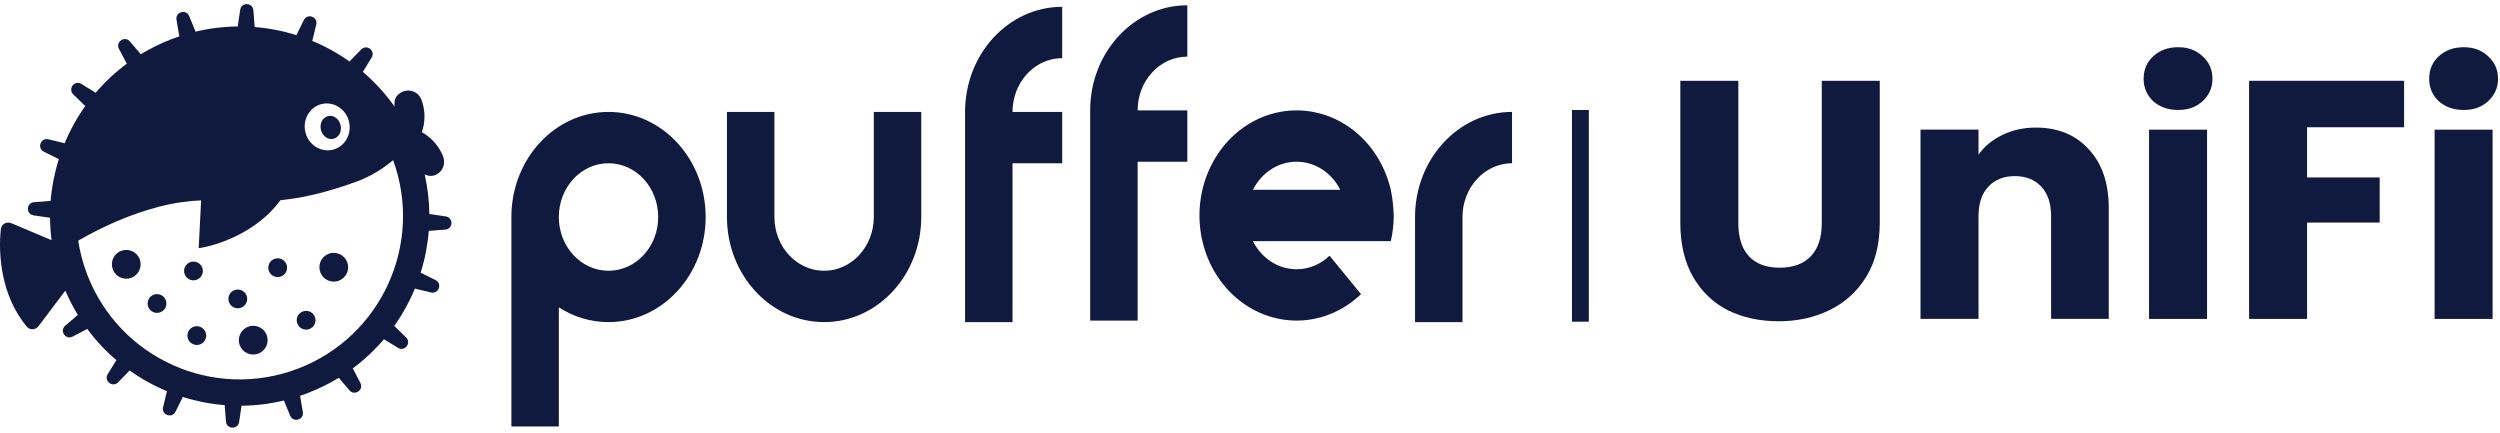 <svg width="150" height="26" viewBox="0 0 150 26" fill="none" xmlns="http://www.w3.org/2000/svg">
    <g clip-path="url(#clip0_7087_48920)">
        <path fill-rule="evenodd" clip-rule="evenodd" d="M10.589 1.183C10.51 0.715 11.169 0.525 11.35 0.964L11.703 1.82C11.714 1.846 11.723 1.873 11.729 1.901C12.575 1.696 13.428 1.594 14.273 1.586C14.272 1.558 14.273 1.529 14.277 1.501L14.412 0.587C14.481 0.118 15.166 0.141 15.203 0.615L15.274 1.535C15.277 1.564 15.276 1.593 15.273 1.621C16.132 1.689 16.976 1.854 17.79 2.11C17.797 2.083 17.808 2.057 17.821 2.031L18.232 1.202C18.443 0.777 19.087 1.011 18.976 1.473L18.758 2.372C18.752 2.4 18.742 2.427 18.731 2.453C19.522 2.78 20.275 3.195 20.975 3.692C20.99 3.67 21.008 3.649 21.027 3.629L21.674 2.968C22.006 2.628 22.547 3.05 22.298 3.455L21.814 4.243C21.799 4.266 21.783 4.288 21.766 4.308C22.477 4.913 23.119 5.611 23.671 6.393C23.67 6.317 23.669 6.242 23.669 6.168V6.155C23.667 5.781 24.006 5.493 24.39 5.439C24.573 5.415 24.759 5.452 24.919 5.545C25.079 5.638 25.204 5.781 25.274 5.953C25.492 6.508 25.529 7.119 25.379 7.697C25.367 7.749 25.352 7.801 25.336 7.86C25.33 7.882 25.323 7.906 25.316 7.931C25.877 8.247 26.317 8.741 26.567 9.334C26.767 9.812 26.577 10.3 26.135 10.494C25.907 10.592 25.685 10.566 25.48 10.459C25.661 11.254 25.753 12.053 25.761 12.845C25.785 12.845 25.808 12.846 25.833 12.85L26.746 12.985C27.215 13.054 27.192 13.739 26.718 13.775L25.798 13.847C25.774 13.849 25.75 13.849 25.727 13.847C25.659 14.707 25.494 15.552 25.238 16.367C25.26 16.374 25.281 16.383 25.302 16.393L26.131 16.804C26.556 17.015 26.322 17.659 25.86 17.548L24.961 17.331C24.939 17.325 24.917 17.318 24.896 17.31C24.569 18.102 24.153 18.856 23.655 19.558C23.672 19.57 23.689 19.584 23.704 19.6L24.366 20.247C24.705 20.579 24.283 21.119 23.878 20.87L23.09 20.386C23.072 20.375 23.055 20.363 23.039 20.35C22.488 20.997 21.86 21.587 21.163 22.104C21.174 22.121 21.185 22.139 21.195 22.157L21.623 22.975C21.843 23.396 21.275 23.779 20.967 23.418L20.368 22.715C20.354 22.699 20.342 22.682 20.331 22.665C19.741 23.025 19.111 23.337 18.443 23.592C18.296 23.648 18.15 23.701 18.003 23.75C18.009 23.77 18.013 23.79 18.017 23.811L18.171 24.723C18.25 25.191 17.591 25.38 17.41 24.941L17.057 24.086C17.05 24.067 17.043 24.048 17.038 24.029C16.189 24.234 15.335 24.337 14.488 24.344C14.488 24.364 14.486 24.385 14.483 24.405L14.348 25.318C14.279 25.788 13.594 25.764 13.558 25.291L13.486 24.371C13.485 24.35 13.485 24.329 13.486 24.309C12.625 24.241 11.779 24.074 10.964 23.817C10.957 23.836 10.949 23.856 10.94 23.875L10.529 24.703C10.318 25.128 9.674 24.894 9.785 24.433L10.002 23.534C10.007 23.513 10.014 23.492 10.021 23.473C9.23 23.144 8.476 22.727 7.775 22.228C7.762 22.245 7.748 22.262 7.733 22.277L7.086 22.938C6.754 23.277 6.214 22.855 6.463 22.451L6.947 21.663C6.958 21.644 6.97 21.627 6.984 21.611C6.337 21.059 5.748 20.43 5.233 19.732C5.215 19.745 5.196 19.757 5.176 19.767L4.358 20.195C3.937 20.415 3.554 19.847 3.915 19.539L4.618 18.941C4.635 18.925 4.654 18.912 4.673 18.9C4.391 18.437 4.139 17.949 3.92 17.437L2.314 19.566C2.138 19.799 1.794 19.825 1.607 19.6C0.05 17.735 -0.113 15.22 0.051 13.744C0.084 13.441 0.402 13.274 0.682 13.392L3.094 14.41C3.036 13.959 3.006 13.509 3.002 13.061C2.978 13.061 2.953 13.059 2.928 13.056L2.015 12.921C1.545 12.852 1.569 12.166 2.042 12.13L2.963 12.059C2.988 12.057 3.014 12.057 3.038 12.059C3.108 11.199 3.274 10.355 3.532 9.542C3.507 9.534 3.482 9.524 3.458 9.512L2.63 9.101C2.205 8.89 2.439 8.246 2.9 8.357L3.799 8.575C3.826 8.581 3.851 8.589 3.876 8.6C4.204 7.81 4.621 7.057 5.119 6.358C5.097 6.342 5.076 6.325 5.056 6.306L4.395 5.659C4.056 5.327 4.478 4.786 4.882 5.035L5.67 5.519C5.694 5.534 5.716 5.55 5.736 5.567C6.287 4.922 6.914 4.334 7.611 3.819C7.594 3.797 7.579 3.773 7.566 3.748L7.138 2.93C6.918 2.509 7.486 2.126 7.794 2.487L8.392 3.19C8.411 3.212 8.428 3.235 8.442 3.26C9.028 2.902 9.656 2.592 10.321 2.338C10.469 2.281 10.617 2.228 10.766 2.178C10.756 2.152 10.749 2.124 10.744 2.095L10.589 1.183ZM5.229 16.463C7.161 21.517 12.825 24.049 17.879 22.118C22.887 20.204 25.418 14.628 23.587 9.609C22.98 10.119 22.251 10.581 21.404 10.892C19.503 11.588 18.052 11.892 16.827 12.012C15.435 13.927 13.067 14.726 11.921 14.891L12.067 12.023C11.321 12.054 10.519 12.152 9.582 12.393C7.821 12.845 6.182 13.582 4.693 14.439C4.797 15.117 4.974 15.795 5.229 16.463ZM7.727 16.709C7.257 16.792 6.809 16.479 6.726 16.01C6.642 15.54 6.955 15.092 7.424 15.009C7.894 14.925 8.342 15.238 8.425 15.707C8.509 16.177 8.196 16.625 7.727 16.709ZM11.707 16.813C11.4 16.867 11.108 16.663 11.053 16.357C10.999 16.051 11.203 15.758 11.509 15.704C11.816 15.649 12.108 15.853 12.163 16.16C12.217 16.466 12.013 16.758 11.707 16.813ZM16.76 16.616C16.454 16.67 16.161 16.466 16.107 16.16C16.052 15.853 16.256 15.561 16.563 15.506C16.869 15.452 17.162 15.656 17.216 15.962C17.271 16.268 17.066 16.561 16.76 16.616ZM17.812 19.314C17.867 19.621 18.16 19.825 18.466 19.77C18.772 19.716 18.976 19.423 18.922 19.117C18.867 18.811 18.575 18.606 18.268 18.661C17.962 18.715 17.758 19.008 17.812 19.314ZM11.907 20.69C11.6 20.744 11.308 20.54 11.253 20.234C11.199 19.927 11.403 19.635 11.709 19.581C12.015 19.526 12.308 19.73 12.363 20.037C12.417 20.343 12.213 20.635 11.907 20.69ZM8.866 18.309C8.92 18.615 9.213 18.819 9.519 18.765C9.826 18.71 10.03 18.418 9.975 18.111C9.921 17.805 9.628 17.601 9.322 17.655C9.016 17.71 8.811 18.002 8.866 18.309ZM14.367 18.49C14.061 18.545 13.768 18.34 13.714 18.034C13.659 17.728 13.863 17.435 14.17 17.381C14.476 17.326 14.769 17.53 14.823 17.837C14.878 18.143 14.674 18.436 14.367 18.49ZM19.177 16.185C19.26 16.655 19.708 16.968 20.178 16.884C20.647 16.8 20.96 16.352 20.876 15.883C20.793 15.414 20.345 15.101 19.875 15.184C19.406 15.268 19.093 15.716 19.177 16.185ZM14.344 20.561C14.428 21.03 14.876 21.343 15.346 21.259C15.815 21.176 16.128 20.728 16.044 20.258C15.961 19.789 15.512 19.476 15.043 19.56C14.574 19.643 14.261 20.091 14.344 20.561ZM20.945 7.315C21.118 8.074 20.67 8.823 19.944 8.988C19.219 9.153 18.491 8.672 18.318 7.913C18.145 7.153 18.593 6.404 19.319 6.239C20.044 6.074 20.772 6.556 20.945 7.315Z" fill="#101A3E"/>
        <path d="M20 8.329C20.326 8.254 20.522 7.889 20.436 7.511C20.35 7.134 20.015 6.889 19.689 6.963C19.362 7.038 19.167 7.404 19.253 7.781C19.338 8.158 19.673 8.403 20 8.329Z" fill="#101A3E"/>
        <path fill-rule="evenodd" clip-rule="evenodd" d="M65.411 6.623C65.411 3.141 68.02 0.317 71.239 0.317V3.398C69.593 3.398 68.258 4.842 68.258 6.623V6.623H71.239V9.704H68.258V19.235H65.411V6.623ZM63.732 0.409C60.514 0.409 57.904 3.232 57.904 6.715L57.904 19.326H60.751V6.715C60.751 4.933 62.086 3.489 63.732 3.489V0.409ZM36.511 16.246C38.157 16.246 39.492 14.802 39.492 13.021C39.492 11.239 38.157 9.795 36.511 9.795C34.864 9.795 33.529 11.239 33.529 13.021C33.529 14.802 34.864 16.246 36.511 16.246ZM36.511 19.326C35.421 19.326 34.402 19.003 33.529 18.44V25.587H30.683V13.021C30.683 9.538 33.292 6.715 36.511 6.715C39.729 6.715 42.339 9.538 42.339 13.021C42.339 16.503 39.729 19.326 36.511 19.326ZM55.274 6.715H52.428V13.02C52.428 14.802 51.093 16.246 49.447 16.246C47.8 16.246 46.465 14.802 46.465 13.02V13.02V6.715H43.618V13.02V13.02C43.619 16.503 46.228 19.326 49.447 19.326C52.665 19.326 55.275 16.503 55.275 13.02L55.274 6.715ZM60.751 6.715V9.795H63.733V6.715H60.751ZM82.329 8.966C82.863 9.681 83.242 10.509 83.447 11.389C83.447 11.389 83.511 11.656 83.561 12.088C83.611 12.52 83.624 12.929 83.624 12.929V12.929C83.624 13.46 83.563 13.976 83.448 14.469H82.291L75.175 14.469C75.68 15.474 76.664 16.155 77.796 16.155C78.554 16.155 79.247 15.848 79.773 15.343L81.661 17.648C80.663 18.605 79.393 19.163 78.061 19.229C76.729 19.294 75.416 18.864 74.342 18.009C73.268 17.154 72.498 15.927 72.159 14.531C71.82 13.136 71.934 11.657 72.481 10.342C73.028 9.026 73.975 7.953 75.165 7.302C76.355 6.651 77.715 6.461 79.019 6.764C80.322 7.066 81.49 7.844 82.329 8.966ZM75.175 11.389C75.68 10.385 76.664 9.703 77.796 9.703C78.927 9.703 79.911 10.385 80.416 11.389H75.175ZM87.75 13.02C87.75 11.242 89.08 9.8 90.722 9.794V6.714C87.507 6.72 84.903 9.541 84.903 13.02H87.75ZM84.903 19.326H87.75V13.02H84.903V19.326Z" fill="#101A3E"/>
        <path fill-rule="evenodd" clip-rule="evenodd" d="M94.318 19.301V6.601H95.329V19.301H94.318Z" fill="#101A3E"/>
        <path d="M147.826 6.598C147.216 6.598 146.713 6.422 146.319 6.069C145.941 5.703 145.75 5.255 145.75 4.726C145.75 4.183 145.941 3.735 146.319 3.382C146.713 3.016 147.216 2.833 147.826 2.833C148.423 2.833 148.912 3.016 149.292 3.382C149.684 3.735 149.881 4.183 149.881 4.726C149.881 5.255 149.684 5.703 149.292 6.069C148.912 6.422 148.423 6.598 147.826 6.598ZM149.556 7.779V19.135H146.076V7.779H149.556Z" fill="#101A3E"/>
        <path d="M144.246 4.847V7.635H138.425V10.647H142.781V13.354H138.425V19.134H134.945V4.847H144.246Z" fill="#101A3E"/>
        <path d="M130.693 6.598C130.083 6.598 129.581 6.422 129.188 6.069C128.808 5.703 128.617 5.255 128.617 4.726C128.617 4.183 128.808 3.735 129.188 3.382C129.581 3.016 130.083 2.833 130.693 2.833C131.29 2.833 131.779 3.016 132.159 3.382C132.553 3.735 132.748 4.183 132.748 4.726C132.748 5.255 132.553 5.703 132.159 6.069C131.779 6.422 131.29 6.598 130.693 6.598ZM132.423 7.779V19.135H128.943V7.779H132.423Z" fill="#101A3E"/>
        <path d="M122.15 7.655C123.48 7.655 124.538 8.089 125.325 8.958C126.126 9.813 126.526 10.993 126.526 12.499V19.134H123.066V12.967C123.066 12.207 122.869 11.617 122.476 11.197C122.082 10.776 121.553 10.566 120.888 10.566C120.223 10.566 119.694 10.776 119.301 11.197C118.907 11.617 118.711 12.207 118.711 12.967V19.134H115.23V7.777H118.711V9.283C119.063 8.781 119.538 8.388 120.135 8.103C120.732 7.805 121.404 7.655 122.15 7.655Z" fill="#101A3E"/>
        <path d="M104.3 4.847V13.395C104.3 14.249 104.51 14.907 104.93 15.369C105.351 15.83 105.968 16.061 106.782 16.061C107.596 16.061 108.221 15.83 108.655 15.369C109.089 14.907 109.306 14.249 109.306 13.395V4.847H112.786V13.374C112.786 14.649 112.515 15.728 111.972 16.61C111.429 17.492 110.697 18.157 109.774 18.605C108.865 19.052 107.847 19.276 106.721 19.276C105.595 19.276 104.584 19.059 103.689 18.625C102.807 18.177 102.108 17.512 101.593 16.63C101.077 15.735 100.819 14.649 100.819 13.374V4.847H104.3Z" fill="#101A3E"/>
    </g>
    <defs>
        <clipPath id="clip0_7087_48920">
            <rect width="150" height="25.505" fill="white" transform="translate(0 0.247)"/>
        </clipPath>
    </defs>
</svg>
